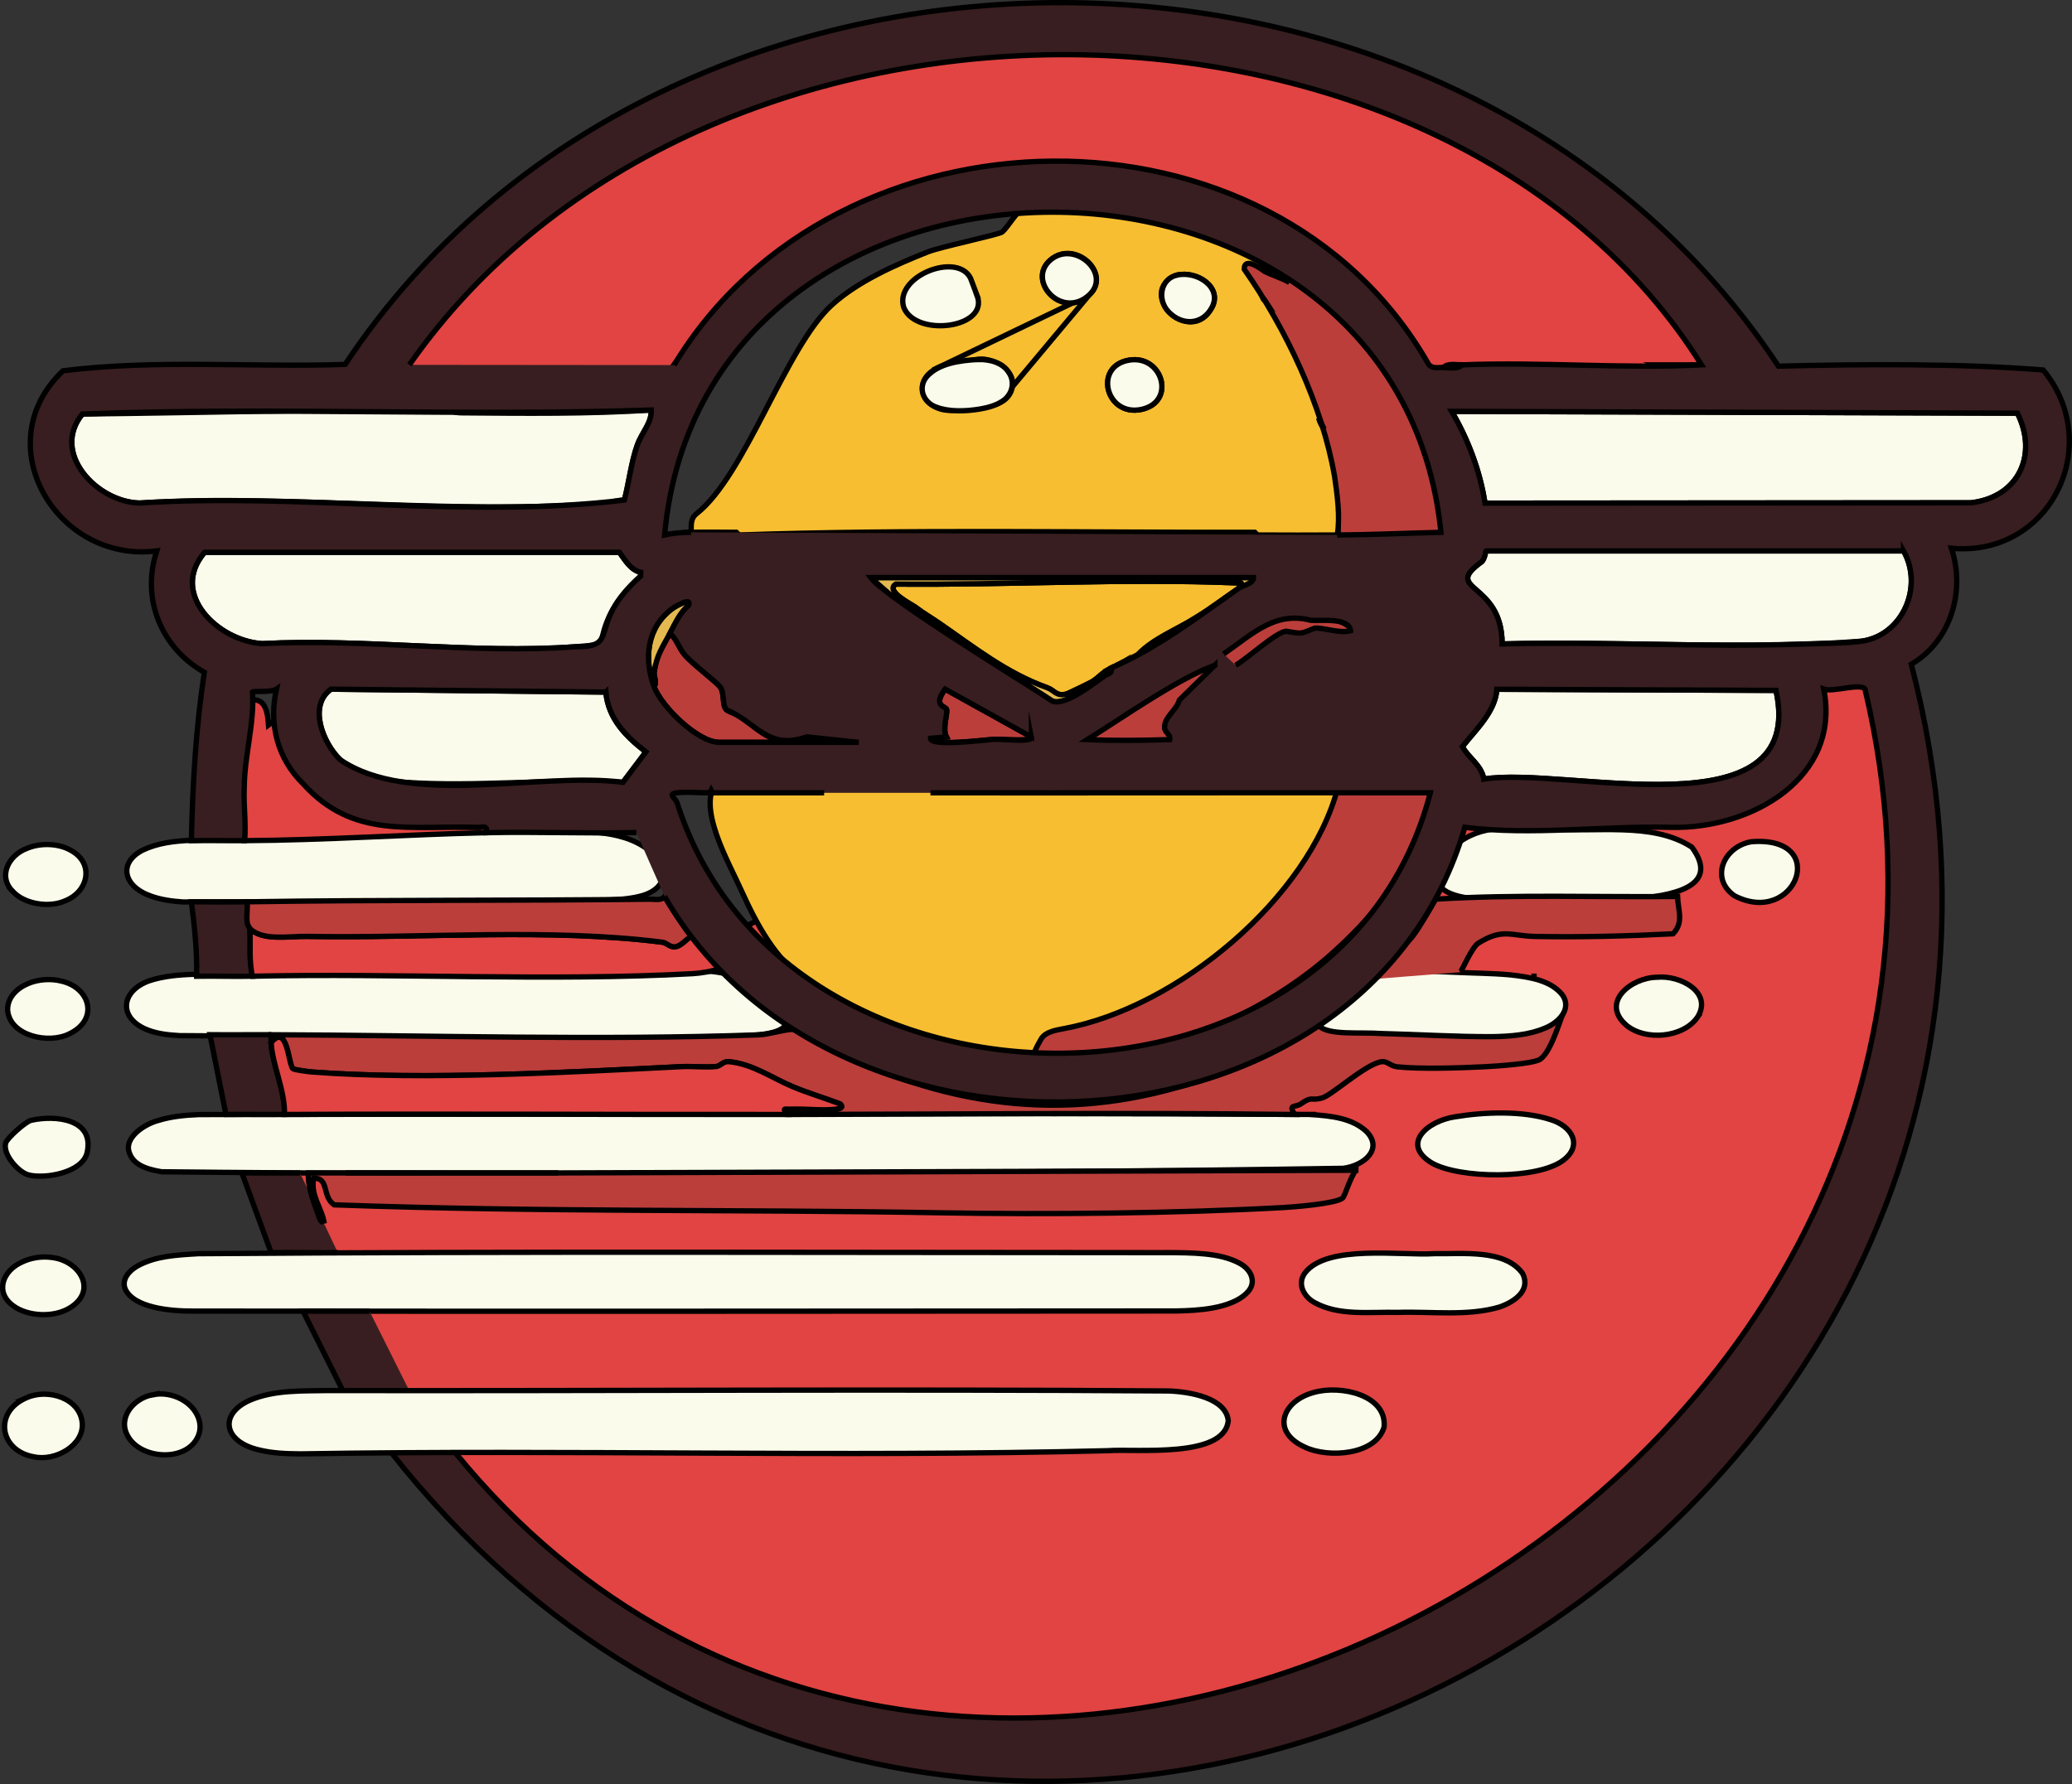 <?xml version="1.0" encoding="UTF-8"?>
<svg id="Warstwa_1" xmlns="http://www.w3.org/2000/svg" baseProfile="tiny-ps" version="1.2" viewBox="0 0 779.34 671.18">
<rect x="0" y="0" width="779.34" height="671.18" fill="#333333" stroke="none"/>
<title>feedforspeed.com</title>
  <!-- Generator: Adobe Illustrator 29.0.1, SVG Export Plug-In . SVG Version: 2.1.0 Build 192)  -->
  <path d="M541.86,316.92,364.8,304.19l260.19,1.04c30.28,4.1,64.19-13.76,57.58-46.96-4.41-8.01,27.52-2.89,28.3,0,90.77,335.7-414.71,618.37-608.89,184.22l262.83-138.3Z" fill="#e14442" stroke="#000" stroke-miterlimit="10" stroke-width="2"/>
  <path d="M492.68,419.28c8.49.54,15.88,1.47,21.25,6.37,6.37,6.51-.57,12.75-8.6,13.88-120.09,1.96-327.75,2.64-444.59,1.3-5.93-.99-11.33-2.79-12.4-8.3-.75-4.89,5.83-9.59,11.27-11.01,4.56-1.43,9.93-2.01,15.29-2.2,139.17-.14,278.33-.79,417.59-.05h.2Z" fill="#fbfbeb" stroke="#000" stroke-miterlimit="10" stroke-width="2"/>
  <path d="M439.13,471.25c8.97.06,19.62,0,26.86,3.89,4.57,2.25,7.15,7.45,2.81,11.44-2.58,2.64-7.38,4.56-12.78,5.51-4.4.8-9.19,1.05-13.93,1.12-123.18.09-246.36.16-369.5.04-8.2.05-22.15-1.14-25.46-8.24-1.29-2.97.41-6.36,4.73-8.82,6.74-3.65,14.34-4.03,22.7-4.53,121.54-.92,242.82-.41,364.37-.4h.2Z" fill="#fbfbeb" stroke="#000" stroke-miterlimit="10" stroke-width="2"/>
  <path d="M296.08,384.76c-2.06,4.87-12.98,4.59-18.49,5.12-69.24,3.75-140.62.05-210.06-.26-4.77-.27-9.02-.79-12.98-2.55-10.26-4.64-8.79-14.45,1.69-18.12,10.8-3.52,23.1-1.96,34.53-2.79,56.46-1.54,114.9,3.2,171.15-1,5.26.04,10.31.68,15.06,2.3,6.98,2.35,20.07,9.89,19.12,17.22l-.02.08Z" fill="#fbfbeb" stroke="#000" stroke-miterlimit="10" stroke-width="2"/>
  <path d="M185.4,312.99c10.1-.18,20.21-.2,30.35-.16,6.51.06,13.07.36,19.26,2.35,6.3,1.98,11.77,5.96,13.64,10.08,2.7,6.01-1.53,10.53-8.39,12.03-4.07,1-9.44,1.29-14.02,1.42-52.09,1.15-105.12.43-157.45.62-4.35-.27-8.51-.94-11.94-2.18-10.53-3.64-12.5-12.53-3.16-17.33,10.87-5.14,24.21-3.29,36.63-3.91,31.56-.55,63.42-2.32,94.87-2.93h.21Z" fill="#fbfbeb" stroke="#000" stroke-miterlimit="10" stroke-width="2"/>
  <path d="M153.98,523.27c-8.32.06-16.69-.14-25,0l-15-30c8.32.03,16.68-.01,25,0" fill="#381e20" stroke="#000" stroke-miterlimit="10" stroke-width="2"/>
  <path d="M127.07,471.27c-7.65.07-17.45-.13-25.09,0l-11-30c8.32.06,13.55,0,21.87.02" fill="#381e20" stroke="#000" stroke-miterlimit="10" stroke-width="2"/>
  <path d="M101.98,389.27c.04,1-.05,2,0,3,.45,8.55,5.31,18.03,5,27-7.32.04-14.68-.08-22,0l-6-30c7.65.08,15.35-.03,23,0Z" fill="#381e20" stroke="#000" stroke-miterlimit="10" stroke-width="2"/>
  <path d="M92.98,339.27c.3,2.91-.95,7.74,1,10,.38,5.99-.45,12.03,1,18-6.98.15-14.02-.12-21,0,.15-9.34-.78-18.74-2-28,6.98.04,14.02.11,21,0Z" fill="#381e20" stroke="#000" stroke-miterlimit="10" stroke-width="2"/>
  <path d="M10.11,525.8c7.85-3.47,19.9.11,20.83,9.49.73,8.5-10.22,14.62-18.27,12.77-12.92-2.31-15.12-16.87-2.75-22.18l.19-.08Z" fill="#fbfbeb" stroke="#000" stroke-miterlimit="10" stroke-width="2"/>
  <path d="M8.36,474.76c3.26-1.55,7.31-2.22,11.09-1.68,10.37,1.13,17.47,12.28,6.96,18.89-6.22,3.92-16.19,3.26-21.49-.75-7-5.12-3.84-13.2,3.25-16.37l.19-.09Z" fill="#fbfbeb" stroke="#000" stroke-miterlimit="10" stroke-width="2"/>
  <path d="M4.73,335.29c-5.71-5.83-1.26-13.72,5.48-16.14,5.17-2.17,11.9-1.83,16.38.73,8.83,4.72,6.93,15.34-1.93,18.96-6.09,2.8-15.35,1.34-19.8-3.41l-.13-.14Z" fill="#fbfbeb" stroke="#000" stroke-miterlimit="10" stroke-width="2"/>
  <path d="M57.74,524.68c6.7-1.32,14.69,2.44,16.97,8.98.63,1.85.73,3.84.16,5.71-3.6,11.05-22.23,9.97-26.96.61-3.67-6.9,2.61-14.13,9.64-15.27l.2-.04Z" fill="#fbfbeb" stroke="#000" stroke-miterlimit="10" stroke-width="2"/>
  <path d="M11.69,421.48c9.06-2.04,23.86-.62,21.1,12.06-1.66,7.65-15.86,10.09-22.07,8.48-3.8-.99-9.83-7.79-8.57-12.03.54-1.82,7.48-8.04,9.54-8.51Z" fill="#fbfbeb" stroke="#000" stroke-miterlimit="10" stroke-width="2"/>
  <path d="M10.61,370.01c3.91-1.63,8.55-1.92,12.59-.88,10.69,2.48,14.14,14.37,2.95,19.78-7.81,4.05-22.54.8-23.29-8.91-.09-4.63,3.3-8.06,7.55-9.9l.19-.08Z" fill="#fbfbeb" stroke="#000" stroke-miterlimit="10" stroke-width="2"/>
  <path d="M547.6,144.68c-2.04-.11-10.83,2.31-12.2.22-70.65-107.8-215.11-105.13-286.55-1.23-1.88,2.73-3.32-.1-4.18-.1,0,0-104.38-.69-104.38-.69,118.92-173.53,392.04-172.48,511.56.68-32.17.12-65.04-.3-97.02.01-2.26.02-5.82-.82-7.22,1.11Z" fill="#e14442" stroke="#000" stroke-miterlimit="10" stroke-width="2"/>
  <path d="M396.9,393.46c-4.57,3.27-8.19,6.46-14.63,6.68-10.1-.07-19.55-3.12-29.48-6.24-12.13-4.02-24.3-8.68-35.24-15-4.81-2.86-9.54-6.03-13.98-9.44-12.14-8.82-18.75-21.31-24.88-34.75-4.32-9.83-17.26-31.79-8.74-40.99,3.34-3.5,10.31-4,15.52-4.09,69.86-.03,139.77,2.75,209.59.03,7.33.48,12.78,3.15,12.5,10.59-8.91,42.3-56.99,76.88-97.72,87.41-4.5,1.11-9.31,2.99-12.82,5.7l-.11.08Z" fill="#f7be31" stroke="#000" stroke-miterlimit="10" stroke-width="2"/>
  <path d="M244.98,154.27c.12,5-3.53,8.32-5.28,13.21-2.29,6.39-3.13,14.05-4.85,20.65-2.5-.04-4.95.92-7.38,1.12-56.1,4.59-118.24-3.39-174.97,0-15.88-.28-33.59-18.74-21.52-33.49,44.74-.48,89.7-1.74,134.55-1.54,2.86.01,5.3,1.07,7.91,1.09,23.82.2,47.84.48,71.54-1.04Z" fill="#fbfbeb" stroke="#000" stroke-miterlimit="10" stroke-width="2"/>
  <path d="M758.81,155.44c7.84,15.67.45,31.63-17.44,33.72l-182.82.13c-1.89-12.19-6.38-24.06-12.55-34.53l212.81.68Z" fill="#fbfbeb" stroke="#000" stroke-miterlimit="10" stroke-width="2"/>
  <path d="M539.98,389.27c11.33.06,24.95.25,35.89-.76" fill="#bb3e3b" stroke="#000" stroke-miterlimit="10" stroke-width="2"/>
  <path d="M587.69,381.78c-1.03,2.41-4.7,14.98-8.77,16.94-3.18,1.53-16.11,2.38-20.4,2.6-9.05.46-24.42.96-33.09.02-2.38-.26-3.67-2.19-5.7-1.92-6.02.78-18.74,12.63-22.46,13.66-4.48,1.23-3.46-.93-7.99,2.22-2.07,1.44-4.89-.05-2.3,3.99-63.69-.81-127.52-.09-191,0-1.78-2.71-.98-1.9,1.49-2,5.39-.22,11.94.65,17.03,0,1.38-.18,2.99-.6,1.48-1.99-5.9-2.2-12.19-4.08-17.99-6.53-7.78-3.28-14.92-8.47-23.78-9.34-2.24-.22-3.13,1.63-4.78,1.81-4.13.46-8.7-.16-12.94.05-42.5,2.1-97.07,5.2-139.05,2.03-1.28-.1-6.79-.82-7.27-1.24-1.76-1.55-2.03-17.41-8.2-9.8-.05-1,.04-2,0-3,60.36.24,123.46,2.16,183.54.04,3.7-.13,9.22-1.98,12.46-2.04,3.97-.07,21.71,10.77,27.32,13.18,46.71,20.03,92.35,20.49,139.36,1,7.53-3.12,22.79-15.49,29.74-16.26,8.75-.97,20.4,3.05,29.57,3.07l63.71-6.49Z" fill="#bb3e3b" stroke="#000" stroke-miterlimit="10" stroke-width="2"/>
  <path d="M240.97,215.29l-.02,1.45c-5.44,5.12-9.93,10.28-12.71,17.3-3.35,8.49.51,8.37-11.73,9.27-38.31,2.8-79.3-3.19-117.92-1.16-16.51-.99-35.08-18.73-21.62-34.37h155.99c2.13,2.88,4.24,6.7,8,7.51Z" fill="#fbfbeb" stroke="#000" stroke-miterlimit="10" stroke-width="2"/>
  <path d="M715.98,207.27c7.57,13.38-.23,31.62-15.56,33.94-44.68,3.43-90.57-.16-135.43,1.06,0-23.87-23.15-19.75-7.54-31.04,1.11-1.34,1.32-3.95,1.53-3.95h157Z" fill="#fbfbeb" stroke="#000" stroke-miterlimit="10" stroke-width="2"/>
  <path d="M227.88,260.37c.91,10.07,7.51,16.63,15.05,22.51l-8.62,11.44c-26.75-1.5-55.35,1.84-81.88,0-7.9-.55-18.63-2.83-24.5-8.5-6.41-6.19-12.15-20.29-3.46-26.54l103.4,1.1Z" fill="#fbfbeb" stroke="#000" stroke-miterlimit="10" stroke-width="2"/>
  <path d="M540.84,297.02c1.28,1.52-2.75,8.13-3.53,10.44-6.39,20.22-21.52,38.28-37.58,52.36-26.81,23.37-67.03,39.83-102.52,40.34-2.67-.14-6.99.8-8.33-.22-1.59-1.63,1.49-6.93,2.82-9.22,1.74-2.64,5.46-3.14,8.56-3.76,42.54-7.87,92.13-49.1,103.02-90.91" fill="#bb3e3b" stroke="#000" stroke-miterlimit="10" stroke-width="2"/>
  <path d="M558.13,293.11c-1.05-5.45-5.65-7.76-8.09-12.2,5.04-6.44,12.37-13.07,12.97-21.59l105,.42c11.96,54.76-79.55,28.27-109.88,33.38Z" fill="#fbfbeb" stroke="#000" stroke-miterlimit="10" stroke-width="2"/>
  <path d="M417.98,251.27c-4.02,2.18-4.47,3.5-7.27,5.23-.66.4-8.98,4.43-9.49,4.57-3.93,1.08-4.56-1.34-7.24-2.3-15.53-5.58-27.31-15.03-40.84-24.38-3.19-2.2-5.32-3.31-8.8-5.94-1.41-1.07-11.63-6.06-7.41-8.71,42.15.4,85.51-2.15,127.55-.47,2.46.1,3.26-.71,1.49,2-5.41,3.59-10.44,7.53-16,11-7.71,4.81-15.94,7.8-22,14-2.58,1.45-5.37,2.63-8,4l-1,1c-.26.14-.74-.14-1,0Z" fill="#f7be31" stroke="#000" stroke-miterlimit="10" stroke-width="2"/>
  <path d="M470.29,108.94c-2.05-4.51-4.58-8.6-7.78-12.35.06-5.84,8.07-4.23,8.59-3.99,3.04,1.44,8.71,5.49,11.51,7.12,34.31,19.95,59.72,67.32,63.86,105.86-14.58.34-29.08,1.01-43.68,1.1,1.31-7.3,0-16.81-1.12-24.3-.1-.7.11-1.51,0-2.21-.71-4.47-2.89-11.06-4.48-15.46-.1-.71.17-1.65,0-2.21l-2.24-4.42c-.1-.34.11-.77,0-1.1-4.15-13.14-15.11-32.9-22.4-44.69l-2.26-3.35Z" fill="#bb3e3b" stroke="#000" stroke-miterlimit="10" stroke-width="2"/>
  <path d="M93.98,349.27c4.56,4.85,14.9,2.88,21.49,3.01,43.25.8,91.5-3.21,133.79,2.21,1.3.17,2.61,1.71,4.22,1.72,2.58.03,4.45-2.81,6.5-3.94,1.95,2.44,8.91,9.94,11,12-2.93,1.15-7.32,1.87-10.46,2.04-53.61,2.92-111.19-.24-165.54.96-1.45-5.97-.62-12.01-1-18Z" fill="#e14442" stroke="#000" stroke-miterlimit="10" stroke-width="2"/>
  <path d="M259.98,352.27c-2.05,1.13-3.93,3.96-6.5,3.94-1.61-.02-2.92-1.56-4.22-1.72-42.29-5.42-90.53-1.41-133.79-2.21-6.59-.12-16.93,1.85-21.49-3.01,0-.13-.92-1.14-1.04-2.42-.24-2.5.21-5.08.04-7.58,50.43-.79,101.01-.36,151.51-.98,1.69-.02,4.45.64,5.49-1.02,1.43,2.53,8.08,12.59,10,15Z" fill="#bb3e3b" stroke="#000" stroke-miterlimit="10" stroke-width="2"/>
  <path d="M582.16,311.69c17.44,1.85,39.04-2.87,54.21,7.03,19.5,26.56-52.44,18.4-65.08,19.51-17.7.99-43.17.15-23.81-20.28,9.71-8.19,21.99-6.55,34.69-6.26Z" fill="#fbfbeb" stroke="#000" stroke-miterlimit="10" stroke-width="2"/>
  <path d="M518.32,367.36c8.74-2.78,18.34-2,28.13-1.61,7.12.36,14.44.36,21.51,1,7.44.83,15.36,2.08,19.68,7.53,3.77,5.3-1.45,10.49-6.54,12.52-6.05,2.6-13.13,3.09-19.75,3.21-13.71.05-27.55-.82-41.33-1.17-9.08-.61-19.95.75-23.91-2.85-2-3.24,2.48-7.07,4.91-9.34,4.72-3.97,11.16-7.39,17.09-9.23l.2-.06Z" fill="#fbfbeb" stroke="#000" stroke-miterlimit="10" stroke-width="2"/>
  <path d="M515.15,368.46c2.05-5.34,12.82-11.77,16.24-16.28,2.73-3.6,6.2-9.81,8.59-13.91,30.25-1.85,60.67-.68,91-1,.16,5.2,2.47,9.61-1.68,14.04-17.27.87-34.55,1.32-51.87,1-9.19-.17-12.14-3.24-21.39,2.52-2.41,1.5-6.26,10.6-6.79,10.92" fill="#bb3e3b" stroke="#000" stroke-miterlimit="10" stroke-width="2"/>
  <path d="M94.98,263.27c5.26-.3,5.71,5.64,6.01,9.49l3.58-2.67c.22,9.38,4.07,16.86,10.21,23.68,18.84,20.97,39.5,16.66,64.75,17.5,1.92.06,4.01-1.02,3.45,2-30.46.69-60.41,2.81-91,3,.21-5.48-1.12-11.01-.87-16.5.06-1.31,0-5.75,0-6.11l.89-13.22c0-5.25,2.83-10.9,2.98-17.17Z" fill="#e14442" stroke="#000" stroke-miterlimit="10" stroke-width="2"/>
  <path d="M251.98,238.27c2.58,2.16,3.21,5.23,5.49,8.01,2.8,3.41,12.44,10.52,13.58,12.42,1.55,2.57.47,6.54,2.18,8.33.85.89,4.06,1.58,5.69,2.81,8.65,6.56,11.89,11.07,24.51,7.4l19.55,2.04h-52.5c-7.97,0-21.74-13.41-24.5-21,1.34-1.59-.19-3.5.06-5.36.8-6.12,3.18-9.58,5.94-14.64Z" fill="#bb3e3b" stroke="#000" stroke-miterlimit="10" stroke-width="2"/>
  <path d="M387.97,277.28c.27,1.64-1.35.93-2.48.99-4.32.23-8.68-.2-13.01,0-2.25.11-22.6,2.73-22.52-.51l6.01-.5c-1.59-3.08.44-8.35.08-10.32-.23-1.27-5.43-1.09-.57-7.69l32.48,18.03Z" fill="#bb3e3b" stroke="#000" stroke-miterlimit="10" stroke-width="2"/>
  <path d="M461.45,280.03l-.06,3.1c-.96.03-2.03.05-3.21.05.42-.04,1.6-1.22,3.27-3.15Z" fill="#bb3e3b" stroke="#000" stroke-miterlimit="10" stroke-width="2"/>
  <path d="M464.75,261.34" fill="#bb3e3b" stroke="#000" stroke-miterlimit="10" stroke-width="2"/>
  <path d="M470.33,229.83c7.63-1.2,15.33.73,21.84,1.05,5.61.29,18.03,3.35,18.75,10.04-5.59,1.55-14.15,1.45-18.75,1.78-2.09.14-22.46,27.84-30.72,37.33-1.67,1.93-2.85,3.11-3.27,3.15-14.41.01-44.27-1.95-55.94-2.5l68.09-50.85Z" fill="#bb3e3b" stroke="#000" stroke-miterlimit="10" stroke-width="2"/>
  <path d="M245.98,258.27c-3.88-10.67-2.64-22.38,7.07-29.43.86-.63,7.39-4.46,5.93-1.08-3.32,2.88-4.96,6.79-6.99,10.51-2.76,5.06-5.14,8.52-5.94,14.64-.24,1.86,1.28,3.77-.06,5.36Z" fill="#e3b950" stroke="#000" stroke-miterlimit="10" stroke-width="2"/>
  <path d="M465.98,221.27c1.78-2.71.98-1.9-1.49-2-42.04-1.68-85.4.87-127.55.47-4.22,2.65,6,7.64,7.41,8.71,3.48,2.64,5.61,3.74,8.8,5.94,13.53,9.35,25.31,18.8,40.84,24.38,2.68.96,3.31,3.38,7.24,2.3.51-.14,8.83-4.16,9.49-4.57,2.8-1.73,3.25-3.05,7.27-5.23.49,2.22-1.22,2.12-2.47,2.98-4.53,3.13-14.49,11.19-19.57,9.58l-57.29-36.73-11.18-9.81h144.02c.07,2.24-3.91,2.92-5.51,3.98Z" fill="#e3b950" stroke="#000" stroke-miterlimit="10" stroke-width="2"/>
  <path d="M639.98,137.27c-5.31,1-11.57,2.21-17,0h17Z" fill="#bb3e3b" stroke="#000" stroke-miterlimit="10" stroke-width="2"/>
  <path d="M273.98,200.27c-3.01,1.67-9.79,1.7-13,0,4.31-.08,8.69-.1,13,0Z" fill="#bb3e3b" stroke="#000" stroke-miterlimit="10" stroke-width="2"/>
  <path d="M427.98,246.27c6.06-6.2,14.29-9.19,22-14-6.34,6.07-14.47,9.76-22,14Z" fill="#e3b950" stroke="#000" stroke-miterlimit="10" stroke-width="2"/>
  <path d="M549.98,137.27c-1.29,1.64-4.9,1.11-7,1,1.36-1.74,4.81-.98,7-1Z" fill="#bb3e3b" stroke="#000" stroke-miterlimit="10" stroke-width="2"/>
  <path d="M472.98,201.27c-.7,0-.93-1-1-1l1,1Z" fill="#bb3e3b" stroke="#000" stroke-miterlimit="10" stroke-width="2"/>
  <path d="M277.98,201.27c-.71-.02-.93-1-1-1l1,1Z" fill="#bb3e3b" stroke="#000" stroke-miterlimit="10" stroke-width="2"/>
  <path d="M418.98,251.27l1-1c-.09.05-.36.65-1,1Z" fill="#e3b950" stroke="#000" stroke-miterlimit="10" stroke-width="2"/>
  <path d="M509.98,440.27c-2.37,3.15-4.04,9.67-5.02,10.48-2.53,2.09-18.22,3.33-22.44,3.56-40.2,2.2-88.59,2.65-128.72,1.96-78.9-1.35-149.29-.17-228.11-2.99-4.67-3.16-1.79-10.24-7.7-10.01-1.32,6.54,3.05,11.01,3.99,17-.04-.11-1.3-.51-1.73-1.73-1.93-5.56-4.52-11.29-4.27-17.27,4.65.02,9.35-.01,14,0h80l300-1Z" fill="#bb3e3b" stroke="#000" stroke-miterlimit="10" stroke-width="2"/>
  <path d="M101.98,392.27c6.17-7.6,6.44,8.26,8.2,9.8.47.42,5.99,1.14,7.27,1.24,41.98,3.17,96.54.07,139.05-2.03,4.24-.21,8.81.41,12.94-.05,1.66-.18,2.54-2.03,4.78-1.81,8.86.87,16,6.06,23.78,9.34,5.79,2.44,12.09,4.32,17.99,6.53,1.5,1.39-.1,1.81-1.48,1.99-5.09.65-11.65-.22-17.03,0-2.47.1-3.26-.71-1.49,2-62.98.09-126.02-.32-189,0,.31-8.97-4.55-18.45-5-27Z" fill="#e14442" stroke="#000" stroke-miterlimit="10" stroke-width="2"/>
  <path d="M209.98,441.27h-80c26.65.07,53.35-.05,80,0Z" fill="#e3b950" stroke="#000" stroke-miterlimit="10" stroke-width="2"/>
  <path d="M490.89,478.82c8.35-10.74,35.89-6.38,48.69-7.18,10.29.2,26.5-1.84,33.15,7.51,2.89,5.91-2.2,10.26-8.65,12.55-12.03,3.59-25.76,1.63-38.29,2.04-10.89-.27-22.16,1.46-31.54-3.8-3.94-2.26-6.4-6.97-3.45-11l.08-.11Z" fill="#fbfbeb" stroke="#000" stroke-miterlimit="10" stroke-width="2"/>
  <path d="M547.5,420.12c10.9-1.78,25.22-2.31,35.71,1.1,8.14,2.49,12.17,9.67,4.82,15.27-9.65,7.36-39.15,6.94-49.45,1.06-11.88-7.18-1.58-15.87,8.7-17.39l.22-.04Z" fill="#fbfbeb" stroke="#000" stroke-miterlimit="10" stroke-width="2"/>
  <path d="M520.57,536.95c-3.1,10.49-21.06,11.73-29.87,7.44-12.89-5.87-8.29-17.39,3.44-20.52,10.12-2.94,27.54.97,26.46,12.94l-.03.14Z" fill="#fbfbeb" stroke="#000" stroke-miterlimit="10" stroke-width="2"/>
  <path d="M638.49,382.65c-5.27,7.72-19.5,9.1-26.76,3.07-9.95-8.64,1.88-17.96,11.46-18.06,8.86-.9,21,5.69,15.39,14.85l-.09.14Z" fill="#fbfbeb" stroke="#000" stroke-miterlimit="10" stroke-width="2"/>
  <path d="M658.75,316.67c30-2.35,16.62,32.27-6.39,20.32-9.4-6.59-3.91-18.59,6.39-20.32Z" fill="#fbfbeb" stroke="#000" stroke-miterlimit="10" stroke-width="2"/>
  <path d="M577.98,367.27h-2c.59-.01,1.51.01,2,0Z" fill="#bb3e3b" stroke="#000" stroke-miterlimit="10" stroke-width="2"/>
  <path d="M376.98,87.27c-1.09.97-23.24,5.6-28,7.5-12.29,4.89-26.24,11.02-36.09,19.95-17.33,15.72-32.5,64.1-50.91,78.55-2.39,1.88-1.95,4.49-2,7,5.65-.1,11.35-.04,17,0l1,1c64.29-2.21,129.43-.88,194-1l1,1c9.98.06,20.02.06,30,0,1.17-6.61-.01-15.22-1-22-4.61-26.75-18.23-55.5-34-78,.06-5.28,7.32.7,7.78.92,2.72,1.31,6.72,2.6,9.22,4.08-30.18-21.63-66.05-45.27-100-28-2.68,1.37-5.75,7-8,9ZM356.96,102.79c.96.44,3.45,3.3,5.02,4.48,3.63-.65,3.93,6.22,1.55,8.09-4.97,1.31-4.79,5.26-10.31,6.69-4.61,1.06-2.96-1.6-3.24-1.78-15.71-4.13-4.57-22.72,6.98-17.48ZM353.29,138.09,380.78,145.52,409.68,110.97c-10.19,9.38-23.68-5.31-14.62-13.12,9.32-8.03,23.27,5.15,14.62,13.12ZM429.25,154.04c-13.24,2.77-18.15-16.29-4.52-18.55,12.55-2.09,17.8,15.77,4.52,18.55ZM455.85,115.64c-7.98,15.21-29.32-5.62-13.16-12.15,7.58-1.73,17.16,4.64,13.16,12.15Z" fill="#f7be31" stroke="#000" stroke-miterlimit="10" stroke-width="2"/>
  <path d="M380.78,145.52c-1.08,5.55-6.3,7.17-11.39,7.67-1.62.17-3.29-1.05-4.87-.91-1.56.14-2.93,1.86-5.99,2.08-11.2.82-16.68-11.2-5.24-16.27,6.42-2.85,8.11.41,10.05.04,1.04-.19,1.92-2.21,3.34-2.67,5.68-1.8,15.38,3.5,14.1,10.06Z" fill="#f7be31" stroke="#000" stroke-miterlimit="10" stroke-width="2"/>
  <path d="M497.98,161.27c-.07-.23-1.21-1.15-2-4l2,4Z" fill="#e3b950" stroke="#000" stroke-miterlimit="10" stroke-width="2"/>
  <path d="M475.98,113.27c-.35-.27-.82-.59-1-1,.33.32.75.61,1,1Z" fill="#e3b950" stroke="#000" stroke-miterlimit="10" stroke-width="2"/>
  <path d="M367.81,135.26c4.27-.11,9.31,1.04,11.68,4.94,2.45,3.64,1.24,8.47-2.67,10.86-2.41,1.56-5.36,2.32-8.21,2.82-5.44.9-11.73,1.1-16.41-.71-4.99-1.7-7.16-7.38-3.55-11.56,4.61-5.04,12.6-5.96,18.98-6.36h.19Z" fill="#fbfbeb" stroke="#000" stroke-miterlimit="10" stroke-width="2"/>
  <path d="M424.73,135.49c12.55-2.08,17.8,15.77,4.52,18.55-13.25,2.77-18.16-16.29-4.52-18.55Z" fill="#fbfbeb" stroke="#000" stroke-miterlimit="10" stroke-width="2"/>
  <path d="M367.49,111.14c4.78,12.31-23.02,15.93-27.56,4.51-3.69-11.71,20.12-21.06,25.12-10.98l2.44,6.47Z" fill="#fbfbeb" stroke="#000" stroke-miterlimit="10" stroke-width="2"/>
  <path d="M409.68,110.96c-10.19,9.39-23.68-5.3-14.62-13.11s23.27,5.15,14.62,13.11Z" fill="#fbfbeb" stroke="#000" stroke-miterlimit="10" stroke-width="2"/>
  <path d="M442.69,103.49c7.58-1.73,17.16,4.64,13.16,12.15-3.58,6.73-11.31,6.98-16.37,1.63-4.3-4.55-3.03-12.36,3.21-13.78Z" fill="#fbfbeb" stroke="#000" stroke-miterlimit="10" stroke-width="2"/>
  <path d="M239.36,313.21c-18.78.43-37.62-.36-56.39.06.56-3.02-1.53-1.94-3.45-2-25.25-.84-46.73,4.49-65.57-16.47-9.64-9.5-12.91-22.47-9.98-35.52-1.73,1.21-8.65.7-9,.99.81,11.87-3.05,23.98-3.1,36.17-.33,6.18.76,13.66.11,19.83-6.65.04-13.35-.13-20,0,.48-21.23,1.66-42.34,4.88-63.33-16.2-9.15-23.87-27.7-17.89-45.67-37.96,4.76-64.18-40.56-35.26-67.77,34.84-4.39,70.89-1.22,106.11-2.4,120.67-181.94,418.83-181.24,539.11.66,31-.8,69.74-1.04,99.6,1.44,23.16,28.09,2.77,70.49-34.55,67.06,5.4,16.12-.27,34.99-15.08,43.64,88.46,341.42-351.41,575.89-571.93,296.35,8.98-.02,15.24.17,24.22.18,190.65,234.39,603.87,22.77,530.29-287.2-1.8-2.38-12,1.29-15.51.03,6.61,33.2-26.95,52.72-57.49,52-24.68-.69-52.39,3.18-77.51-.02-37.23,128.38-237.05,137.3-301,26.01M253.53,137.35c60.79-100.89,225.05-103.71,283.94-.07,1.73,1.57,3.54.88,5.51.98,2.1.11,5.71.64,7-1,29.75-1.2,60.51,1.54,90,0-96.13-153.4-375.75-157.78-486,0M502.98,201.27c13.04-.08,25.98-.69,39-1-16.15-160.96-277.32-160.56-292,.99,3.44-.79,6.48-.92,9.99-1M244.98,154.27c-71.18,2.37-142.75-1.23-214,1.49-12.07,14.75,5.64,33.21,21.52,33.49,59.34-3.9,123.82,6.04,182.35-1.12,1.73-6.6,2.57-14.25,4.85-20.65,1.75-4.89,5.4-8.21,5.28-13.21ZM758.81,155.44l-212.81-.68c6.17,10.48,10.65,22.34,12.55,34.53l182.82-.13c17.9-2.09,25.29-18.05,17.44-33.72ZM240.97,215.29c-3.76-.81-5.87-4.63-8-7.51H76.98c-13.47,15.64,5.11,33.39,21.62,34.37,38.62-2.02,79.6,3.96,117.92,1.16,17.51.15,3.66-8.17,24.44-26.57l.02-1.45ZM715.98,207.27h-157c-.21,0-.42,2.62-1.53,3.95-15.61,11.27,7.56,7.22,7.54,31.04,37.43-1,75.12,1.35,112.54.05,6.28-.22,17.3-.26,22.89-1.11,15.33-2.32,23.13-20.56,15.56-33.94ZM465.98,221.27c1.6-1.06,5.58-1.73,5.51-3.98h-144.02c5.57,7.64,59.69,40.63,68.47,46.54,5.08,1.61,15.04-6.46,19.57-9.58,1.25-.86,2.96-.76,2.47-2.98,17.09-7.27,32.62-19.21,48-30ZM245.98,258.27c2.76,7.59,16.53,21,24.5,21h52.5s-19.55-2.04-19.55-2.04c-14.67,5.2-18.91-5.53-30.2-10.21-1.71-1.78-.63-5.76-2.18-8.33-1.14-1.9-10.79-9.01-13.58-12.42-2.28-2.78-2.92-5.85-5.49-8.01,2.03-3.73,3.67-7.64,6.99-10.51,1.46-3.38-5.07.45-5.93,1.08-9.7,7.06-10.95,18.76-7.07,29.43ZM464.75,250.27c4-2.17,15-12.35,18.95-12.8,6.04.97,5.11,1.21,10.82-1.17,3.35-.24,9.36,2.12,13.45.97-.53-4.97-10.77-3.68-14.87-3.89-13.55-3.5-21.64,4.91-32.87,12.65M456.97,250.27c-13.56,4.74-35.61,20.31-47.99,27.98,10.44.46,20.55.3,30.99,0,.41-2.01-1.83-2.56-1.94-4.45-.23-3.96,4.59-6.71,5.56-10.43l13.38-13.11ZM227.88,260.37l-103.4-1.1c-8.7,6.25-2.96,20.35,3.46,26.54,26.41,18.03,74.63,4.47,106.38,8.5l8.62-11.44c-7.55-5.88-14.14-12.43-15.05-22.51ZM387.97,277.28l-32.48-18.03c-4.86,6.59.34,6.42.57,7.69.36,1.97-1.67,7.24-.08,10.32l-6.01.5c-.08,3.24,20.27.62,22.52.51,2.44-.7,15.98,1.44,15.48-1ZM558.13,293.11c30.23-5.11,121.88,21.38,109.88-33.38l-105-.42c-.61,8.52-7.93,15.15-12.97,21.59,2.44,4.44,7.04,6.76,8.09,12.2ZM309.98,298.27,269.98,298.27c-.67,0-1.33,0-2,0l-.5-.98-.5.98c-3.9.06-8.87-.49-12.52,0-3.45.46-.42,1.94.23,3.79,40.1,125.83,249.44,126.59,283.29-3.79-62.65-.08-125.36.06-188,0" fill="#381e20" stroke="#000" stroke-miterlimit="10" stroke-width="2"/>
  <path d="M123.98,523.15c105.13.18,210.43-.6,315.54.15,8.25.29,21.58,2.7,22.46,11.14-1.34,14.34-34.71,10.52-45.45,11.34-101.05,2.5-202.45-.5-303.47,1.19-5.51-.04-10.69-.25-15.74-1.51-13.31-3.1-15.05-13.52-3.27-18.71,9.33-3.92,19.58-3.4,29.72-3.61h.21Z" fill="#fbfbeb" stroke="#000" stroke-miterlimit="10" stroke-width="2"/>
</svg>